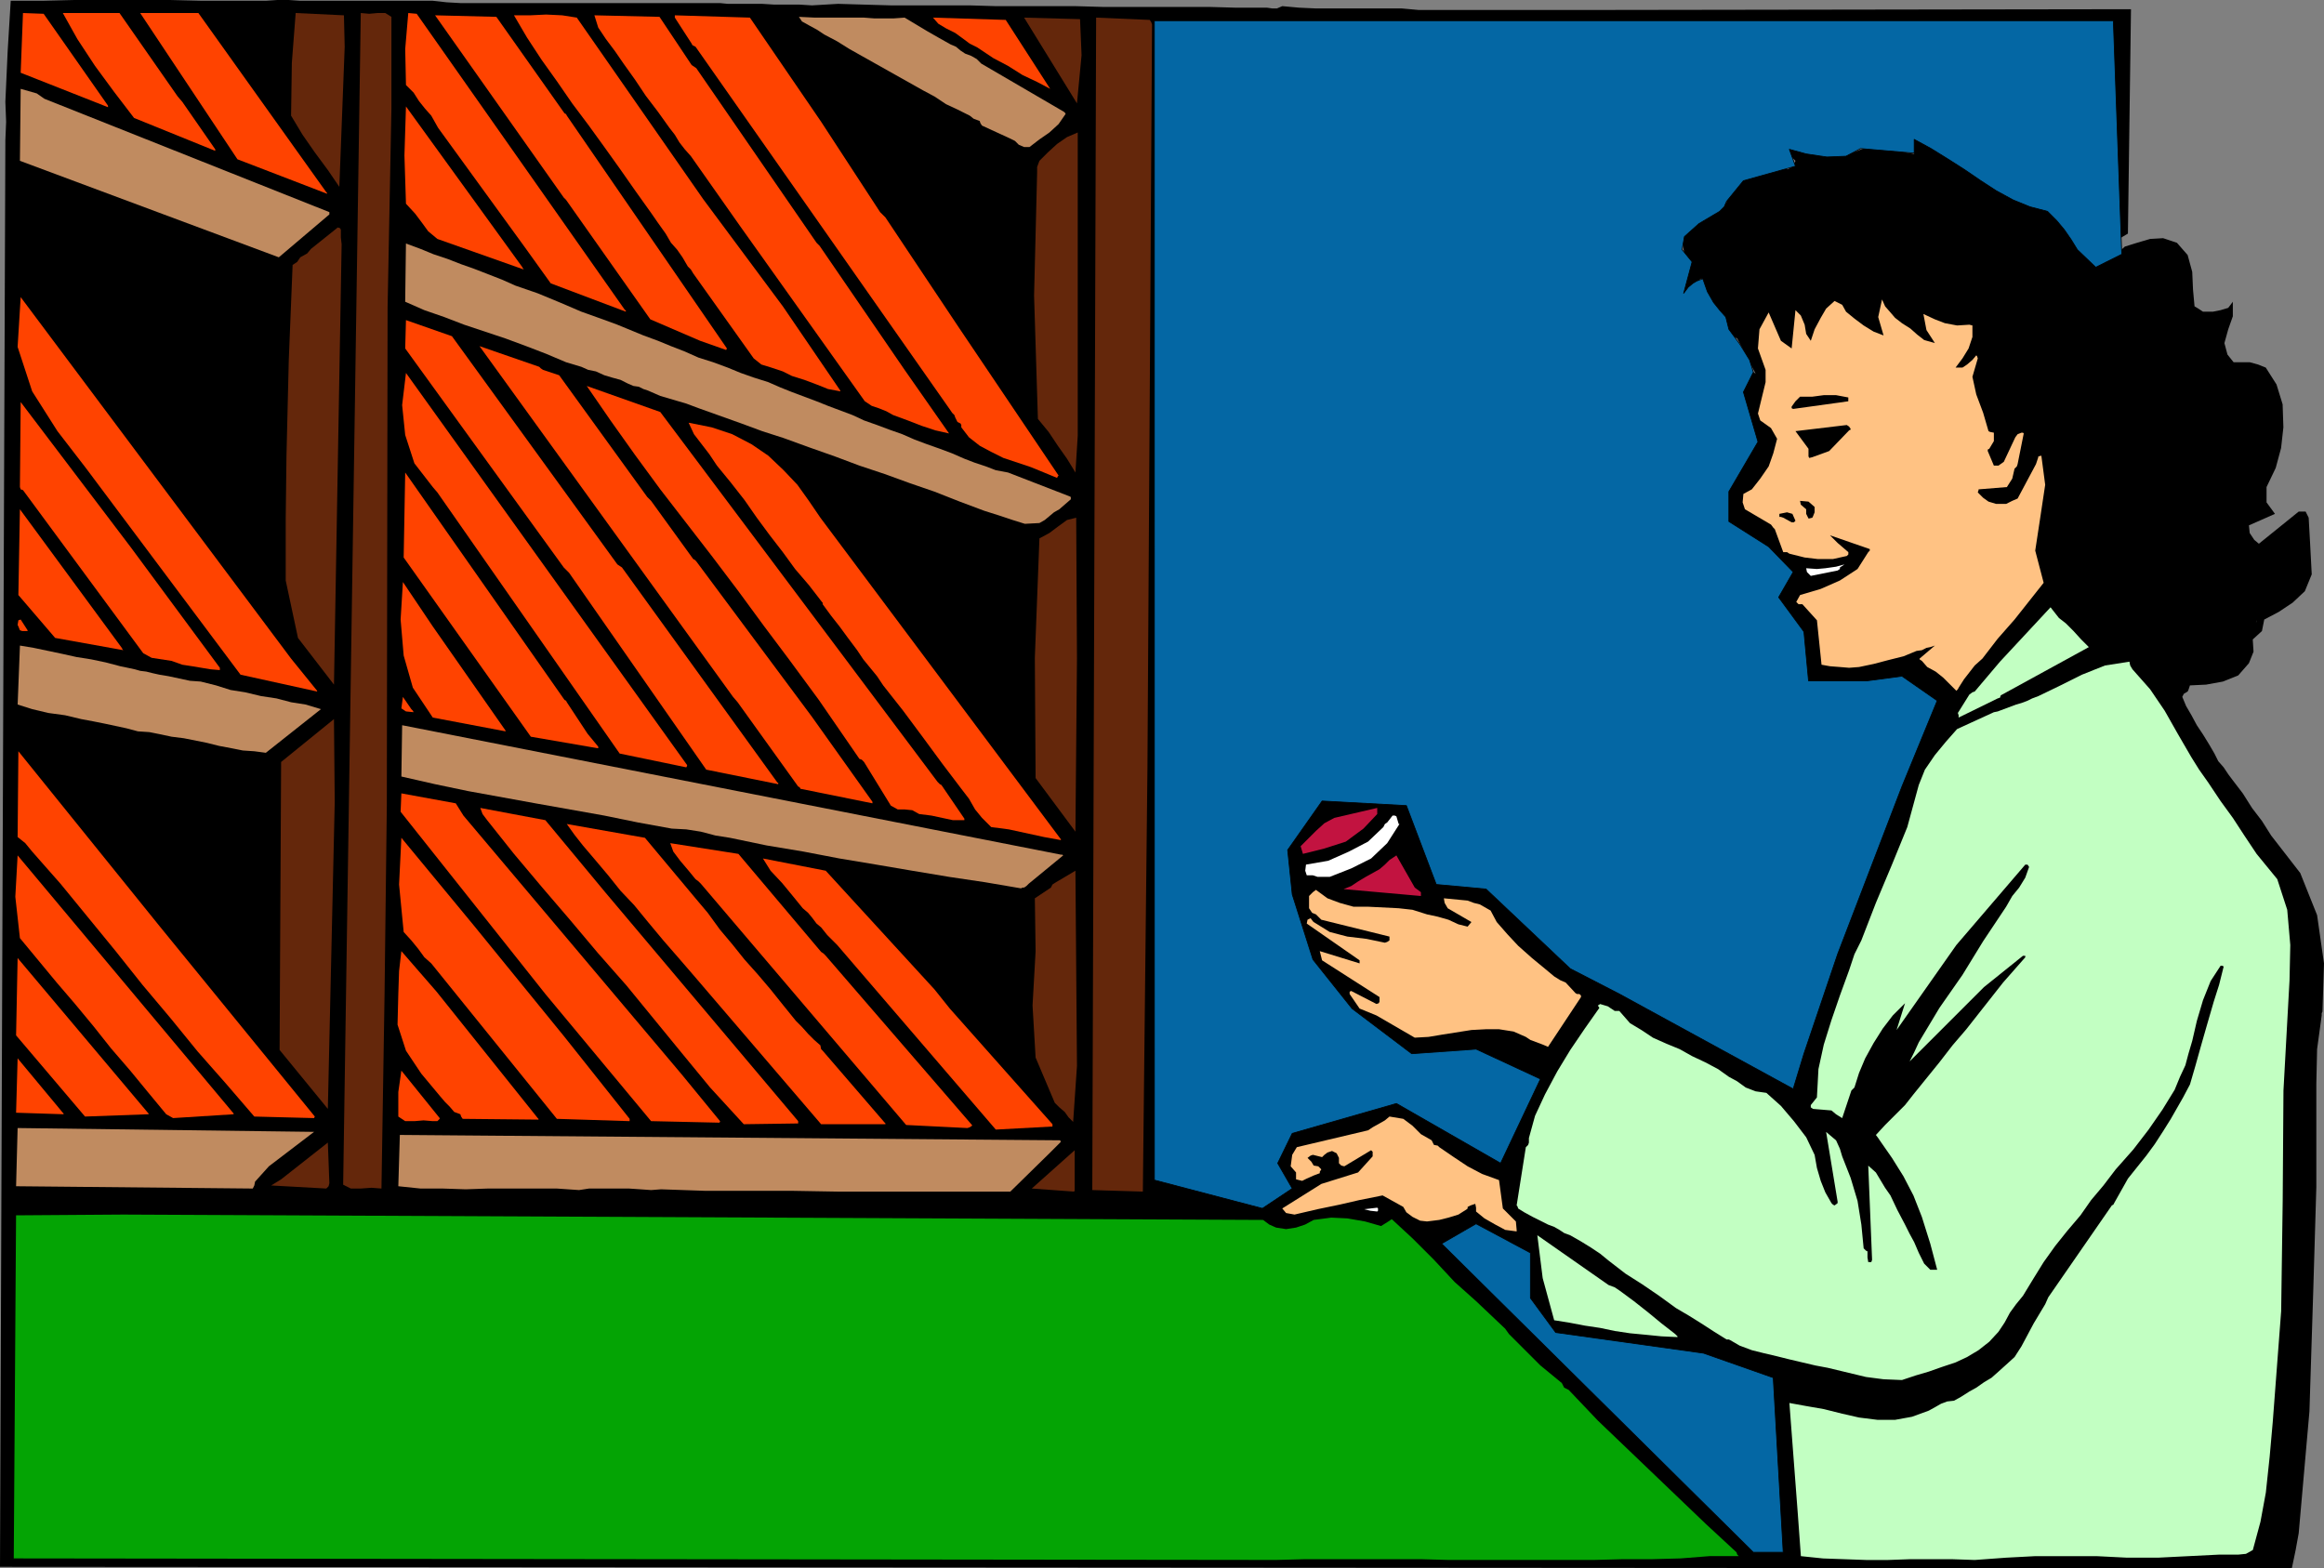 <?xml version="1.0" encoding="UTF-8" standalone="no"?>
<svg
   version="1.0"
   width="129.724mm"
   height="87.559mm"
   id="svg75"
   sodipodi:docname="Pharmacist.wmf"
   xmlns:inkscape="http://www.inkscape.org/namespaces/inkscape"
   xmlns:sodipodi="http://sodipodi.sourceforge.net/DTD/sodipodi-0.dtd"
   xmlns="http://www.w3.org/2000/svg"
   xmlns:svg="http://www.w3.org/2000/svg">
  <rect width="100%" height="100%" fill="#808080" stroke="none"/>
  <sodipodi:namedview
     id="namedview75"
     pagecolor="#ffffff"
     bordercolor="#000000"
     borderopacity="0.25"
     inkscape:showpageshadow="2"
     inkscape:pageopacity="0.0"
     inkscape:pagecheckerboard="0"
     inkscape:deskcolor="#d1d1d1"
     inkscape:document-units="mm" />
  <defs
     id="defs1">
    <pattern
       id="WMFhbasepattern"
       patternUnits="userSpaceOnUse"
       width="6"
       height="6"
       x="0"
       y="0" />
  </defs>
  <path
     style="fill:#000000;fill-opacity:1;fill-rule:evenodd;stroke:none"
     d="m 370.387,78.855 -3.555,-2.585 h -0.323 l -0.485,0.162 -0.485,5.171 h -0.323 l -0.162,0.162 -1.778,-0.808 -0.808,-1.131 -1.293,-1.293 -0.97,-1.454 v -2.747 l 0.323,-3.07 0.485,-1.616 0.485,-1.454 -1.454,-1.616 -1.293,-1.454 -0.646,-1.616 v -2.101 l -3.232,4.04 -0.485,-0.162 -0.323,-0.323 -0.646,-4.201 0.97,-4.363 -2.262,-2.424 -0.808,-2.262 0.485,-2.262 1.778,-2.262 2.262,-2.101 2.262,-1.777 2.586,-1.454 1.778,-3.232 3.07,-2.747 3.555,-1.777 4.04,-1.131 0.485,0.162 0.323,-0.162 -2.101,-1.454 v -0.485 l -0.162,-0.323 v -0.646 l 0.162,-0.485 2.586,-0.646 h 2.262 2.262 l 2.586,0.646 4.525,0.97 4.686,-1.293 4.525,-1.293 4.525,0.808 0.485,-0.162 v -0.485 l 1.616,-0.646 1.778,-0.162 1.939,0.485 1.616,0.646 2.262,1.293 1.939,1.454 2.101,1.293 2.586,0.485 1.293,0.97 1.131,0.646 0.97,0.97 1.131,0.97 1.293,0.97 1.454,0.97 1.616,0.646 1.778,0.485 0.485,0.485 0.162,0.323 1.616,0.323 1.293,0.646 1.454,0.646 1.293,0.162 1.778,0.808 1.454,0.97 1.131,1.293 0.808,1.454 1.454,2.585 0.97,2.262 0.97,0.97 1.293,0.323 5.979,-3.555 0.646,-47.345 -112.958,0.162 h -4.848 -4.525 -4.686 -4.686 -4.848 -4.525 -4.686 -4.525 l -3.555,-0.323 h -3.878 -3.555 -3.555 -3.555 -3.555 l -3.555,-0.162 -3.555,-0.323 -1.131,0.485 h -0.97 l -1.131,-0.162 h -0.97 -5.656 l -5.656,-0.162 h -5.656 -5.656 -5.656 -5.494 l -5.656,-0.162 h -5.656 -5.494 -5.656 l -5.494,-0.162 h -5.494 -5.656 -5.494 l -5.656,-0.162 -5.494,-0.162 -2.747,0.162 -2.747,0.162 -2.586,-0.162 h -2.747 -2.586 l -2.586,-0.162 h -2.747 -2.586 -1.939 l -1.616,-0.162 h -1.778 -1.778 -5.818 -5.656 -5.656 -5.494 -5.656 -5.494 -5.656 -5.818 -3.07 -2.909 L 94.213,0.485 91.304,0.162 H 88.234 85.002 81.77 78.538 75.467 72.397 69.165 65.933 63.347 L 60.923,0 H 58.499 L 56.075,0.162 H 49.288 42.662 L 35.875,0 H 29.088 22.462 15.675 L 8.888,0.162 H 2.262 L 1.616,10.826 1.131,21.491 1.293,25.692 1.131,29.57 0,330.608 l 483.507,0.323 0.808,-3.878 0.646,-3.555 2.262,-25.692 0.808,-25.531 0.646,-21.814 v -21.814 l 0.162,-7.271 0.97,-7.11 v -0.485 l 0.162,-0.323 0.323,-10.18 -1.454,-10.18 -3.555,-8.887 -6.141,-7.918 -1.939,-3.07 -2.101,-2.747 -1.939,-3.07 -2.101,-2.747 -0.97,-1.293 -0.97,-1.454 -1.131,-1.293 -0.808,-1.616 -1.131,-1.939 -1.293,-2.101 -1.293,-1.939 -1.131,-2.101 -1.131,-1.939 -0.808,-1.939 0.323,-0.646 0.808,-0.485 0.162,-0.323 0.323,-0.97 3.394,-0.162 3.555,-0.646 3.232,-1.293 2.262,-2.585 0.97,-2.424 -0.162,-2.585 1.939,-1.777 0.485,-2.424 3.07,-1.616 2.909,-1.939 2.586,-2.424 1.454,-3.555 -0.323,-6.14 -0.323,-5.817 -0.646,-1.293 h -1.454 l -8.403,6.787 -0.97,-0.808 -0.97,-1.454 -0.162,-1.616 5.494,-2.424 -1.778,-2.424 v -3.232 l 1.939,-4.04 1.131,-4.201 0.485,-4.363 -0.162,-4.848 -1.293,-4.201 -2.262,-3.555 -1.616,-0.646 -1.778,-0.485 h -1.616 -1.778 l -1.293,-1.616 -0.646,-2.424 0.808,-2.909 0.97,-2.747 v -1.616 -1.454 l -0.97,1.293 -1.616,0.485 -1.616,0.323 h -2.101 l -0.97,-0.646 -0.808,-0.485 -0.323,-3.555 -0.162,-3.717 -0.97,-3.555 -2.262,-2.585 -2.909,-0.97 -2.747,0.162 -2.747,0.808 -2.586,0.808 -1.778,1.616 -1.454,0.97 -1.293,0.646 h -1.293 l -1.293,-0.323 -0.97,-0.646 -1.293,-1.616 -1.131,-1.777 -0.97,-1.939 -0.646,-1.939 -0.646,-0.646 -0.485,-0.646 -1.293,-0.97 -1.616,-0.323 -1.454,-0.323 -1.454,-0.808 -3.07,-0.646 -2.424,-1.777 -2.262,-1.939 -2.424,-1.616 -2.424,-1.616 -2.586,-0.97 -2.586,-1.131 -1.939,-1.939 -2.101,-0.646 -1.616,-0.808 -1.454,-0.646 -1.454,-0.485 0.97,3.393 -2.747,-0.485 -2.586,-0.97 -2.747,-0.485 -3.07,0.97 -2.586,0.97 -2.747,0.485 h -2.747 l -2.586,-0.485 -1.778,-0.808 -1.454,-0.323 -1.778,-0.323 h -1.616 l 1.778,1.293 1.616,1.616 -0.485,1.131 -1.131,0.646 -2.747,-0.162 -3.07,0.485 -2.586,0.97 -2.262,1.454 -1.939,1.777 -0.323,2.424 -1.778,1.939 -1.778,0.646 -1.454,0.97 -1.293,0.97 -1.616,0.808 -1.454,2.585 0.485,3.07 0.97,1.616 v 2.101 l -0.97,2.101 -0.485,2.747 0.808,-0.162 0.485,-0.808 0.485,-0.485 0.485,-0.162 0.808,-0.808 0.808,-0.97 h 0.485 v 0 l 0.808,3.555 1.939,3.07 0.808,0.323 0.485,0.162 v 10.342 l 0.808,-1.616 0.162,-1.777 0.485,-0.97 0.808,-0.97 0.323,0.162 0.646,0.323 z"
     id="path1" />
  <path
     style="fill:#ffc283;fill-opacity:1;fill-rule:evenodd;stroke:none"
     d="m 372.488,80.632 v -2.585 l -1.616,-4.524 0.323,-4.04 1.939,-3.555 2.586,5.979 2.262,1.616 0.808,-8.079 1.131,1.131 0.808,1.939 0.323,1.939 0.97,1.454 0.808,-2.424 1.293,-2.424 1.131,-1.939 1.778,-1.616 1.616,0.808 0.808,1.454 1.778,1.454 1.939,1.454 2.101,1.293 2.101,0.808 -1.131,-3.878 0.808,-3.717 0.646,1.454 1.131,1.293 0.97,1.131 1.454,1.131 1.778,1.131 1.454,1.293 1.454,1.131 2.262,0.646 -1.778,-2.747 -0.646,-3.393 2.424,1.131 2.101,0.808 2.586,0.485 2.586,-0.162 0.646,0.162 v 0 2.424 l -0.808,2.424 -1.293,2.101 -1.454,1.939 h 1.454 l 0.97,-0.646 1.131,-0.97 0.808,-0.97 0.162,0.162 0.162,0.485 -1.131,3.878 0.808,3.717 1.454,3.878 1.131,3.878 0.323,0.162 0.808,0.162 v 1.777 l -0.97,1.616 -0.323,0.162 v 0.323 l 1.293,3.07 h 0.97 l 1.131,-0.808 2.424,-5.171 0.485,-0.646 0.808,-0.323 h 0.323 l 0.162,0.162 -1.293,6.463 -0.162,0.485 -0.485,0.485 -0.485,2.101 -1.131,1.777 -5.979,0.485 v 0.162 l -0.162,0.485 1.131,1.131 1.131,0.808 1.616,0.485 h 2.101 l 1.293,-0.646 1.131,-0.485 3.878,-7.271 0.485,-1.454 v -0.162 l 0.646,-0.162 0.808,6.14 -0.97,6.463 -1.131,7.433 1.778,6.787 -3.07,3.878 -3.07,3.878 -3.555,4.04 -3.232,4.201 -1.616,1.454 -1.131,1.454 -1.131,1.454 -1.131,1.777 -0.162,0.323 -0.323,0.323 -1.454,-1.454 -1.293,-1.293 -1.616,-1.293 -1.778,-0.97 -1.131,-1.293 -0.485,-0.323 v -0.162 l 3.232,-2.747 -0.97,0.323 -0.808,0.162 -0.97,0.485 -1.131,0.162 -2.747,1.131 -3.232,0.808 -3.07,0.808 -3.07,0.646 -2.101,0.162 -1.939,-0.162 -2.101,-0.162 -1.778,-0.323 -0.97,-9.372 -3.07,-3.393 h -0.808 l -0.485,-0.485 0.808,-1.454 4.363,-1.293 4.04,-1.777 3.717,-2.424 2.262,-3.555 0.323,-0.323 v -0.323 l -8.403,-2.909 1.616,1.616 2.262,1.939 v 0.485 l -0.323,0.323 -2.909,0.646 h -3.232 l -2.747,-0.323 -3.232,-0.808 -0.485,-0.323 h -0.808 l -1.778,-4.848 -0.323,-0.323 -0.485,-0.646 -5.494,-3.232 -0.485,-1.454 0.162,-1.777 1.778,-0.97 1.778,-2.262 1.778,-2.585 0.97,-2.747 0.808,-3.07 -1.293,-2.262 -2.262,-1.616 -0.485,-1.454 z"
     id="path2" />
  <path
     style="fill:#c2ffc2;fill-opacity:1;fill-rule:evenodd;stroke:none"
     d="m 483.022,206.832 0.162,-7.433 -0.646,-7.433 -2.101,-6.463 -4.363,-5.332 -2.586,-3.878 -2.424,-3.716 -2.586,-3.555 -2.586,-3.878 -1.939,-2.747 -1.616,-2.585 -2.909,-5.009 -2.747,-4.848 -3.07,-4.524 -3.717,-4.201 -0.485,-0.808 -0.162,-0.808 -5.171,0.808 -4.848,1.939 -4.525,2.262 -4.686,2.262 -1.293,0.485 -0.97,0.485 -1.293,0.485 -1.131,0.323 -1.293,0.485 -1.293,0.485 -1.293,0.485 -0.808,0.162 -7.757,3.555 -2.424,2.747 -2.262,2.747 -2.101,3.07 -1.293,3.232 -2.424,8.887 -3.232,7.918 -3.394,8.079 -3.07,7.918 -1.454,2.909 -1.131,3.393 -1.939,5.332 -1.778,5.171 -1.616,5.171 -1.131,5.171 -0.162,3.07 -0.162,2.909 -1.293,1.616 v 0.485 l 0.485,0.323 3.878,0.323 0.97,0.808 1.293,0.808 1.778,-5.332 0.162,-0.485 0.646,-0.646 0.97,-3.07 1.293,-3.07 1.778,-3.232 1.939,-3.07 2.101,-2.747 2.586,-2.585 -1.778,5.656 12.605,-17.936 14.544,-16.967 h 0.485 l 0.323,0.485 -0.808,2.262 -1.293,2.101 -1.454,1.777 -1.293,2.262 -4.848,7.271 -4.363,7.11 -4.848,6.948 -4.363,7.271 -0.97,2.101 -0.97,1.939 15.675,-15.674 8.242,-6.625 h 0.485 v 0.323 l -4.686,5.332 -7.757,9.857 -2.909,3.393 -2.747,3.555 -2.747,3.393 -2.747,3.393 -1.778,2.262 -2.101,2.101 -2.101,2.101 -1.939,2.101 0.485,0.646 0.323,0.485 2.586,3.717 2.424,3.878 2.101,4.04 1.778,4.524 1.778,5.656 1.454,5.494 h -1.454 l -1.293,-1.293 -1.131,-2.262 -0.97,-2.262 -0.97,-1.777 -0.97,-1.939 -1.616,-3.07 -1.454,-3.07 -1.131,-1.616 -0.97,-1.616 -0.97,-1.616 -1.616,-1.454 0.808,19.875 -0.162,0.485 h -0.646 l -0.162,-0.97 v -1.293 l -0.323,-0.162 -0.485,-0.485 -0.485,-5.009 -0.808,-5.009 -1.454,-4.848 -1.778,-4.524 -0.485,-1.616 -0.808,-1.777 -2.101,-1.777 2.424,14.704 v 0.323 l -0.646,0.485 -0.323,-0.162 -0.323,-0.323 -1.293,-2.262 -0.97,-2.424 -0.808,-2.747 -0.485,-2.747 -1.778,-3.717 -2.586,-3.393 -2.747,-3.232 -3.07,-2.747 -2.262,-0.323 -2.101,-0.808 -1.778,-1.293 -1.778,-0.97 -2.262,-1.616 -2.747,-1.454 -2.747,-1.293 -2.586,-1.454 -2.747,-1.131 -2.909,-1.293 -2.424,-1.616 -2.424,-1.454 -2.262,-2.585 h -0.485 -0.485 l -1.454,-0.97 -1.616,-0.485 -0.485,0.323 0.323,0.485 -3.07,4.363 -3.07,4.524 -2.747,4.524 -2.586,4.848 -2.101,4.524 -1.293,4.686 v 0.485 0.485 l -0.162,0.485 -0.485,0.485 -1.939,12.281 0.162,0.162 0.162,0.485 1.293,0.808 1.778,0.97 1.616,0.808 1.616,0.808 1.293,0.485 1.131,0.646 0.97,0.646 1.293,0.485 2.262,1.293 2.101,1.293 1.939,1.293 1.778,1.454 3.555,2.747 3.555,2.262 3.555,2.424 3.555,2.585 2.747,1.616 2.586,1.616 2.747,1.777 2.586,1.616 h 0.485 l 0.323,0.162 1.939,1.131 2.586,0.97 2.586,0.646 2.747,0.646 2.586,0.646 2.747,0.646 2.747,0.646 2.586,0.485 4.04,0.97 4.04,0.97 3.717,0.485 3.878,0.162 2.909,-0.97 2.747,-0.808 2.747,-0.97 2.909,-0.97 2.424,-1.131 2.424,-1.454 2.262,-1.777 1.939,-2.101 1.293,-1.939 1.131,-2.101 1.293,-1.777 1.454,-1.777 2.262,-3.717 2.101,-3.393 2.424,-3.393 2.586,-3.232 2.747,-3.232 2.262,-3.232 2.586,-3.07 2.586,-3.393 3.717,-4.201 3.232,-4.201 2.909,-4.201 2.586,-4.201 1.131,-2.747 1.131,-2.424 0.646,-2.424 0.808,-2.747 0.97,-4.201 1.293,-4.363 1.616,-4.04 2.101,-3.232 h 0.323 l 0.323,0.162 -0.97,3.878 -1.131,3.555 -1.454,5.009 -1.293,4.524 -1.131,4.04 -1.131,3.878 -1.454,2.747 -1.293,2.262 -1.293,2.262 -1.616,2.585 -1.778,2.747 -1.778,2.424 -1.939,2.424 -1.939,2.424 -2.909,5.171 -0.162,0.323 -0.323,0.162 -13.413,19.39 -0.646,1.454 -0.97,1.616 -1.454,2.424 -1.293,2.424 -1.293,2.424 -1.454,2.262 -1.778,1.616 -1.616,1.454 -1.454,1.293 -1.616,0.97 -1.616,1.131 -1.454,0.808 -1.778,1.131 -1.454,0.808 -1.454,0.162 -1.293,0.485 -1.131,0.646 -1.454,0.808 -3.555,1.293 -3.555,0.646 h -3.717 l -3.878,-0.485 -3.555,-0.808 -3.878,-0.97 -3.717,-0.646 -3.555,-0.646 1.778,23.43 0.646,8.887 4.686,0.485 4.525,0.162 4.525,0.162 h 4.686 l 4.525,-0.162 h 4.525 4.525 l 4.686,0.162 6.626,-0.485 6.141,-0.323 h 6.464 6.464 l 6.464,0.323 h 6.464 l 6.464,-0.323 6.464,-0.323 h 1.939 2.101 l 1.616,-0.162 1.454,-0.808 1.616,-5.979 1.131,-6.14 0.808,-7.595 0.646,-7.271 1.778,-23.43 0.323,-23.269 0.162,-23.269 z"
     id="path3" />
  <path
     style="fill:#ffffff;fill-opacity:1;fill-rule:evenodd;stroke:none"
     d="m 478.82,125.553 h -2.586 -2.262 l -2.262,-0.485 -2.101,-1.293 1.454,2.424 3.07,1.777 z"
     id="path4" />
  <path
     style="fill:#ffffff;fill-opacity:1;fill-rule:evenodd;stroke:none"
     d="m 475.911,130.886 h -1.616 l -1.293,-0.485 -1.131,-0.808 -1.131,-0.646 -0.323,-0.323 -0.485,-0.485 v 0.97 l 0.646,1.131 h 0.485 l 0.646,0.162 0.485,0.485 v 1.293 l 3.878,-0.97 v -0.323 z"
     id="path5" />
  <path
     style="fill:#c2ffc2;fill-opacity:1;fill-rule:evenodd;stroke:none"
     d="m 440.683,136.541 -1.616,-1.616 -1.616,-1.777 -1.616,-1.616 -1.454,-1.131 -1.778,-2.262 -2.101,2.262 -8.565,9.21 -5.333,6.302 -0.485,0.162 -0.646,0.485 -2.424,3.878 0.162,0.485 v 0.485 l 8.242,-4.04 0.485,-0.162 0.162,-0.485 z"
     id="path6" />
  <path
     style="fill:#000000;fill-opacity:1;fill-rule:evenodd;stroke:none"
     d="m 390.425,90.489 -0.323,-0.485 -0.485,-0.323 -10.827,1.293 2.747,3.717 v 1.616 l 0.162,0.323 0.646,-0.162 3.555,-1.293 4.202,-4.363 0.323,-0.162 z"
     id="path7" />
  <path
     style="fill:#000000;fill-opacity:1;fill-rule:evenodd;stroke:none"
     d="m 389.94,84.025 v -0.162 l -2.586,-0.485 h -2.586 l -2.424,0.323 h -2.586 l -0.97,0.97 -0.808,1.131 v 0.323 l 0.323,0.162 11.635,-1.616 v -0.323 z"
     id="path8" />
  <path
     style="fill:#ffffff;fill-opacity:1;fill-rule:evenodd;stroke:none"
     d="m 389.132,119.09 -1.778,0.485 -2.262,0.323 -1.778,0.162 -2.262,-0.162 0.162,0.808 0.808,0.808 5.656,-1.131 0.485,-0.323 v -0.323 z"
     id="path9" />
  <path
     style="fill:#000000;fill-opacity:1;fill-rule:evenodd;stroke:none"
     d="m 382.83,108.102 v -0.485 -0.646 l -1.293,-1.131 -1.778,-0.162 0.162,0.808 1.131,0.97 v 0.97 l 0.485,0.97 h 0.162 l 0.646,-0.162 0.162,-0.323 z"
     id="path10" />
  <path
     style="fill:#000000;fill-opacity:1;fill-rule:evenodd;stroke:none"
     d="m 378.79,109.879 -0.646,-1.454 -1.131,-0.323 -1.616,0.323 v 0.323 0.323 h 0.323 l 0.485,0.162 1.778,0.97 h 0.485 z"
     id="path11" />
  <path
     style="fill:#04a404;fill-opacity:1;fill-rule:evenodd;stroke:none"
     d="m 366.832,328.345 -0.323,-0.323 -0.162,-0.485 -6.464,-5.979 -22.786,-21.814 -6.141,-6.463 -0.97,-0.485 -0.485,-0.97 -4.525,-3.717 -6.626,-6.625 -0.808,-1.131 -6.141,-5.817 -4.525,-4.04 -4.363,-4.686 -4.525,-4.524 -4.363,-4.04 -0.97,0.646 -1.293,0.808 -3.394,-0.97 -3.717,-0.646 -3.394,-0.162 -3.717,0.485 -1.778,0.97 -1.939,0.646 -2.101,0.323 -2.101,-0.323 -1.454,-0.646 -1.293,-0.97 -240.461,-1.131 -22.624,0.162 -0.485,72.391 266.317,0.323 6.141,-0.162 h 6.141 5.818 6.302 6.141 l 5.818,0.162 h 6.141 6.302 6.141 6.141 5.979 l 6.141,-0.162 h 6.141 l 5.979,-0.162 6.141,-0.485 z"
     id="path12" />
  <path
     style="fill:#000000;fill-opacity:1;fill-rule:evenodd;stroke:none"
     d="m 362.792,41.043 h -0.323 v -0.162 l -0.162,0.162 v 0.646 h 0.162 z"
     id="path13" />
  <path
     style="fill:#c2ffc2;fill-opacity:1;fill-rule:evenodd;stroke:none"
     d="m 353.904,281.97 -0.323,-0.323 -0.162,-0.162 -2.909,-2.262 -2.747,-2.262 -3.07,-2.424 -3.07,-2.262 -0.97,-0.646 -1.293,-0.485 -15.029,-10.503 1.131,9.049 2.424,8.887 3.07,0.485 3.394,0.646 3.232,0.485 3.07,0.646 3.232,0.485 3.394,0.323 3.232,0.323 3.394,0.162 z"
     id="path14" />
  <path
     style="fill:#ffc283;fill-opacity:1;fill-rule:evenodd;stroke:none"
     d="m 333.542,210.387 v -0.323 l -0.323,-0.323 h -0.485 l -0.323,-0.162 -2.101,-2.262 -1.131,-0.485 -1.293,-0.808 -0.97,-0.808 -0.97,-0.808 -2.747,-2.262 -2.909,-2.585 -2.262,-2.424 -2.262,-2.585 -1.293,-2.424 -2.262,-1.293 -1.293,-0.323 -1.293,-0.485 -5.01,-0.485 0.162,0.97 0.646,1.131 5.01,2.909 -0.808,0.97 -1.939,-0.485 -2.101,-0.97 -2.262,-0.646 -2.262,-0.485 -3.07,-0.97 -2.909,-0.323 -3.232,-0.162 -3.232,-0.162 h -3.07 l -2.909,-0.808 -2.586,-0.97 -2.424,-1.777 -0.646,0.485 -0.808,0.808 v 2.585 l 0.646,0.97 0.808,0.323 1.131,1.131 14.382,3.555 v 0.323 0.485 l -0.485,0.323 -0.485,0.162 -3.878,-0.808 -4.04,-0.485 -3.717,-0.97 -3.394,-2.101 -0.162,-0.162 -0.485,-0.646 -0.646,0.323 -0.162,0.808 11.15,7.756 v 0.323 0.323 l -8.403,-2.585 0.485,1.939 12.12,7.756 v 0.485 0.485 l -0.162,0.323 -0.485,0.162 -5.333,-2.747 -0.323,0.162 v 0.485 l 2.101,3.07 3.555,1.454 8.08,4.686 2.909,-0.162 2.909,-0.485 3.07,-0.485 3.07,-0.485 3.07,-0.162 h 2.747 l 3.07,0.485 2.586,1.131 0.97,0.646 1.293,0.485 1.293,0.485 1.131,0.485 z"
     id="path15" />
  <path
     style="fill:#ffc283;fill-opacity:1;fill-rule:evenodd;stroke:none"
     d="m 319.968,259.509 -0.162,-1.777 -2.747,-2.747 -0.808,-5.979 -3.555,-1.293 -3.07,-1.616 -2.909,-1.939 -3.07,-2.101 -0.323,-0.323 -0.808,-0.162 -0.162,-0.323 -0.323,-0.646 -2.262,-1.293 -1.778,-1.777 -1.939,-1.454 -2.909,-0.485 -0.97,0.808 -1.131,0.646 -1.454,0.808 -0.97,0.646 -15.029,3.555 -0.97,1.616 -0.323,2.424 1.131,1.293 v 1.454 l 1.293,0.323 0.97,-0.485 1.454,-0.646 1.293,-0.485 v -0.323 l 0.323,-0.485 -0.646,-0.646 -0.97,-0.162 -0.485,-0.808 -0.808,-0.808 0.646,-0.485 0.485,-0.162 1.939,0.485 0.485,-0.485 0.646,-0.485 0.485,-0.162 0.485,-0.162 0.97,0.485 0.485,0.97 v 0.485 0.646 l 0.485,0.485 0.646,0.162 5.656,-3.393 0.323,0.323 v 0.162 0.485 0.323 l -3.07,3.393 -7.757,2.424 -8.242,5.171 0.808,0.97 1.778,0.323 4.848,-1.131 4.686,-0.97 4.202,-0.97 4.848,-0.97 4.363,2.424 0.646,1.131 1.293,0.97 1.616,0.808 1.454,0.162 2.586,-0.323 1.939,-0.485 2.101,-0.646 1.778,-1.131 0.162,-0.162 v -0.323 l 0.646,-0.323 0.97,-0.323 0.162,0.808 v 0.808 l 1.778,1.454 2.262,1.293 2.101,1.131 2.424,0.323 v -0.162 z"
     id="path16" />
  <path
     style="fill:#c21340;fill-opacity:1;fill-rule:evenodd;stroke:none"
     d="m 299.768,188.411 v -0.162 0 l -1.293,-0.97 -3.878,-6.787 -1.454,0.97 -0.97,0.97 -1.131,0.97 -1.454,0.808 -1.454,0.808 -1.616,0.97 -1.454,0.97 -1.616,0.646 16.322,1.454 v -0.323 z"
     id="path17" />
  <path
     style="fill:#ffffff;fill-opacity:1;fill-rule:evenodd;stroke:none"
     d="m 295.081,173.868 -0.485,-1.616 -0.323,-0.162 h -0.485 l -1.131,1.454 -0.485,0.323 -0.323,0.646 -3.232,3.07 -4.04,2.101 -4.363,1.939 -4.686,0.808 -0.162,1.293 0.323,0.97 h 1.293 l 0.97,0.323 h 1.293 1.293 l 4.525,-1.777 4.202,-2.101 3.394,-3.232 2.586,-4.04 z"
     id="path18" />
  <path
     style="fill:#ffffff;fill-opacity:1;fill-rule:evenodd;stroke:none"
     d="m 290.718,255.308 v -0.323 l -0.162,-0.162 -2.747,0.323 1.293,0.323 1.454,0.162 0.162,-0.162 z"
     id="path19" />
  <path
     style="fill:#c21340;fill-opacity:1;fill-rule:evenodd;stroke:none"
     d="m 290.556,171.282 v -0.323 -0.485 l -9.05,2.101 -2.101,1.131 -1.778,1.616 -1.454,1.454 -1.778,1.777 0.485,1.616 4.525,-1.131 4.525,-1.454 3.717,-2.747 2.909,-3.07 v -0.323 z"
     id="path20" />
  <path
     style="fill:#64270b;fill-opacity:1;fill-rule:evenodd;stroke:none"
     d="m 243.046,5.171 -0.162,-0.485 -0.323,-0.485 -11.312,-0.485 -0.808,247.39 10.666,0.323 0.97,-89.358 z"
     id="path21" />
  <path
     style="fill:#64270b;fill-opacity:1;fill-rule:evenodd;stroke:none"
     d="M 228.179,11.634 227.856,4.04 216.059,3.717 227.209,21.814 Z"
     id="path22" />
  <path
     style="fill:#64270b;fill-opacity:1;fill-rule:evenodd;stroke:none"
     d="m 227.209,224.929 -0.323,-41.205 -4.363,2.585 -0.485,0.323 -0.323,0.646 -3.394,2.262 0.162,11.15 -0.646,11.473 0.646,10.988 4.04,9.534 0.97,0.97 1.131,0.97 0.808,1.131 0.97,0.97 z"
     id="path23" />
  <path
     style="fill:#64270b;fill-opacity:1;fill-rule:evenodd;stroke:none"
     d="m 227.209,138.965 -0.162,-29.732 -1.939,0.485 -1.778,1.293 -1.939,1.454 -2.101,1.131 -0.97,25.208 0.162,25.369 8.403,11.311 z"
     id="path24" />
  <path
     style="fill:#64270b;fill-opacity:1;fill-rule:evenodd;stroke:none"
     d="M 227.371,91.943 V 27.955 l -2.262,0.97 -2.101,1.454 -1.939,1.777 -1.778,1.777 -0.485,1.293 v 1.131 l -0.646,26.016 0.808,26.016 2.262,2.747 1.939,2.909 1.939,2.747 1.778,2.909 z"
     id="path25" />
  <path
     style="fill:#64270b;fill-opacity:1;fill-rule:evenodd;stroke:none"
     d="m 226.725,251.107 v -8.403 l -9.05,8.079 8.888,0.646 0.162,-0.162 z"
     id="path26" />
  <path
     style="fill:#c08b60;fill-opacity:1;fill-rule:evenodd;stroke:none"
     d="m 225.917,104.87 -0.323,-0.162 -12.928,-5.009 -2.586,-0.485 -2.101,-0.808 -2.424,-0.808 -2.101,-0.808 -2.586,-1.131 -2.586,-0.97 -2.747,-0.97 -2.586,-0.97 -2.586,-1.131 -2.747,-0.97 -2.586,-0.97 -2.747,-0.97 -2.424,-1.131 -2.586,-0.97 -2.586,-0.97 -2.424,-0.97 -2.586,-0.97 -2.586,-0.97 -2.424,-0.97 -2.586,-1.131 -3.07,-0.97 -2.747,-0.97 -2.747,-1.131 -3.07,-1.131 -3.07,-0.97 -2.909,-1.293 -2.909,-1.131 -2.747,-1.131 -3.07,-1.131 -2.747,-1.131 -2.747,-1.131 -3.07,-1.131 -4.525,-1.616 -4.525,-1.939 -4.686,-1.939 -4.686,-1.616 -2.909,-1.293 -2.909,-1.131 -2.909,-1.131 -2.747,-0.97 -2.909,-1.131 -2.909,-0.97 -2.747,-1.131 -3.07,-1.131 -0.162,12.281 4.04,1.777 4.202,1.454 4.202,1.616 4.363,1.454 4.363,1.454 4.363,1.616 4.202,1.616 4.202,1.777 1.616,0.485 1.616,0.485 1.454,0.646 1.616,0.323 1.778,0.808 1.616,0.485 1.778,0.485 1.616,0.808 1.131,0.485 1.131,0.162 0.97,0.485 0.97,0.323 2.586,1.131 2.747,0.808 2.747,0.808 2.586,0.97 4.525,1.616 4.525,1.616 4.363,1.616 4.525,1.454 5.333,1.939 5.494,1.939 5.171,1.939 5.333,1.777 5.333,1.939 5.171,1.777 5.333,2.101 5.171,1.939 3.07,0.97 2.909,0.97 2.586,0.808 3.07,-0.162 1.131,-0.646 0.97,-0.808 0.97,-0.808 1.131,-0.646 2.424,-2.101 v -0.323 z"
     id="path27" />
  <path
     style="fill:#c08b60;fill-opacity:1;fill-rule:evenodd;stroke:none"
     d="m 224.462,23.592 -17.453,-10.18 -0.97,-0.97 -1.131,-0.646 -1.293,-0.485 -0.97,-0.646 -0.97,-0.808 -1.131,-0.485 -2.586,-1.454 -2.262,-1.293 -2.424,-1.454 -2.424,-1.454 -2.262,0.162 h -2.101 -2.101 l -2.101,-0.162 h -3.394 -3.555 -3.394 l -3.394,-0.162 0.646,0.97 1.454,0.808 1.778,0.97 1.454,0.97 2.747,1.454 2.586,1.616 2.586,1.454 2.586,1.454 2.586,1.454 2.586,1.454 2.586,1.454 2.586,1.454 2.424,1.293 2.424,1.616 2.424,1.131 2.586,1.293 0.808,0.646 1.293,0.485 0.162,0.485 0.323,0.485 5.979,2.747 0.97,0.485 0.808,0.808 1.131,0.485 h 1.131 l 2.101,-1.616 2.101,-1.454 1.939,-1.777 1.454,-2.101 v -0.162 z"
     id="path28" />
  <path
     style="fill:#c08b60;fill-opacity:1;fill-rule:evenodd;stroke:none"
     d="m 223.816,180.331 -138.976,-27.308 -0.162,10.826 7.11,1.616 6.949,1.454 7.11,1.293 7.11,1.293 7.272,1.293 7.272,1.293 7.11,1.454 7.11,1.293 3.07,0.162 3.07,0.485 3.07,0.808 3.07,0.485 7.757,1.616 7.757,1.293 7.595,1.454 7.757,1.293 7.595,1.293 7.757,1.293 7.595,1.131 7.595,1.293 0.323,-0.162 h 0.323 l 0.485,-0.323 0.485,-0.485 7.272,-5.979 -0.162,-0.162 z"
     id="path29" />
  <path
     style="fill:#c08b60;fill-opacity:1;fill-rule:evenodd;stroke:none"
     d="m 223.493,240.603 -139.137,-1.131 -0.323,10.826 4.686,0.485 h 4.686 l 4.848,0.162 4.686,-0.162 h 4.848 4.848 4.848 l 4.686,0.323 2.101,-0.323 h 2.101 1.939 1.939 2.424 l 2.424,0.162 2.262,0.162 2.101,-0.162 9.373,0.323 h 9.211 9.211 l 9.373,0.162 h 9.211 9.211 9.05 9.05 l 8.403,-8.241 2.262,-2.262 -0.162,-0.323 z"
     id="path30" />
  <path
     style="fill:#64270b;fill-opacity:1;fill-rule:evenodd;stroke:none"
     d="M 82.578,22.945 V 3.555 L 81.285,2.747 H 79.669 L 77.891,2.909 76.114,2.747 72.397,249.975 l 1.616,0.808 h 2.101 l 2.262,-0.162 2.101,0.162 0.646,-40.558 0.485,-40.235 0.162,-105.032 z"
     id="path31" />
  <path
     style="fill:#64270b;fill-opacity:1;fill-rule:evenodd;stroke:none"
     d="M 72.72,9.857 72.558,3.232 62.378,2.747 61.57,13.25 l -0.162,11.15 2.424,4.04 2.586,3.717 2.747,3.717 2.424,3.555 z"
     id="path32" />
  <path
     style="fill:#64270b;fill-opacity:1;fill-rule:evenodd;stroke:none"
     d="m 72.074,51.546 -0.162,-1.454 v -1.616 l -0.162,-0.323 -0.485,-0.162 -5.656,4.524 -0.808,0.97 -1.454,0.808 -0.646,0.97 -0.97,0.646 -0.808,20.037 -0.485,20.198 -0.162,13.25 v 13.089 l 2.586,12.119 7.595,9.857 z"
     id="path33" />
  <path
     style="fill:#64270b;fill-opacity:1;fill-rule:evenodd;stroke:none"
     d="m 70.619,169.182 -0.162,-17.451 -11.15,9.049 -0.323,60.757 10.181,12.442 z"
     id="path34" />
  <path
     style="fill:#64270b;fill-opacity:1;fill-rule:evenodd;stroke:none"
     d="m 69.488,249.652 -0.323,-8.564 -9.858,7.756 -2.101,1.293 11.635,0.646 0.485,-0.485 z"
     id="path35" />
  <path
     style="fill:#c08b60;fill-opacity:1;fill-rule:evenodd;stroke:none"
     d="M 69.488,44.76 9.373,20.845 7.757,19.714 4.363,18.744 4.202,33.933 58.822,54.293 69.488,45.244 v -0.323 z"
     id="path36" />
  <path
     style="fill:#c08b60;fill-opacity:1;fill-rule:evenodd;stroke:none"
     d="m 67.71,149.63 -3.232,-0.97 -3.07,-0.485 -3.07,-0.808 -3.232,-0.485 -3.394,-0.808 -3.07,-0.485 -3.07,-0.97 -3.232,-0.808 -2.262,-0.162 -2.262,-0.485 -2.262,-0.485 -1.939,-0.323 -1.454,-0.323 -1.293,-0.323 -1.293,-0.162 -1.131,-0.323 -3.07,-0.646 -3.07,-0.808 -3.07,-0.646 -3.07,-0.485 -2.909,-0.646 -3.07,-0.646 -3.07,-0.646 -2.909,-0.485 -0.485,12.442 3.07,0.97 3.394,0.808 3.555,0.485 3.394,0.808 2.586,0.485 2.424,0.485 2.262,0.485 2.262,0.485 2.424,0.646 2.424,0.162 2.424,0.485 2.262,0.485 2.586,0.323 2.424,0.485 2.424,0.485 2.586,0.646 2.586,0.485 2.424,0.485 2.424,0.162 2.424,0.323 z"
     id="path37" />
  <path
     style="fill:#c08b60;fill-opacity:1;fill-rule:evenodd;stroke:none"
     d="m 66.256,238.826 -62.539,-0.808 -0.323,12.281 49.934,0.485 0.323,-0.646 0.162,-0.808 2.909,-3.232 z"
     id="path38" />
  <path
     style="fill:#ff4300;fill-opacity:1;fill-rule:evenodd;stroke:none"
     d="m 223.816,177.1 -50.742,-67.867 -2.424,-3.555 -2.424,-3.393 -2.909,-3.07 -3.232,-3.07 -3.555,-2.424 -4.04,-2.101 -4.363,-1.454 -4.848,-0.97 1.131,2.424 1.616,2.101 1.616,2.101 1.616,2.424 2.909,3.555 2.909,3.717 2.586,3.716 2.747,3.717 2.747,3.555 2.586,3.555 2.909,3.393 2.747,3.555 0.162,0.162 v 0.323 l 1.778,2.424 1.778,2.262 1.778,2.424 1.939,2.585 1.293,1.939 1.454,1.777 1.454,1.777 1.293,1.939 4.202,5.332 4.202,5.656 4.04,5.494 4.04,5.332 1.616,2.101 1.293,2.262 1.454,1.777 1.939,1.939 3.717,0.485 3.717,0.808 3.717,0.808 3.555,0.646 z"
     id="path39" />
  <path
     style="fill:#ff4300;fill-opacity:1;fill-rule:evenodd;stroke:none"
     d="M 223.331,100.346 202.323,69.159 186.809,45.891 185.678,44.76 173.235,25.692 158.206,3.717 142.369,3.232 v 0.162 0.323 l 3.555,5.494 0.162,0.323 0.646,0.323 53.813,76.754 0.323,0.485 0.485,0.485 0.162,0.485 0.323,0.646 0.162,0.323 0.646,0.323 0.162,0.323 v 0.485 l 1.616,2.101 2.262,1.777 2.424,1.293 2.586,1.293 2.909,0.97 2.909,0.97 2.747,1.131 2.747,1.131 0.162,-0.323 z"
     id="path40" />
  <path
     style="fill:#ff4300;fill-opacity:1;fill-rule:evenodd;stroke:none"
     d="m 222.038,237.21 -21.654,-24.4 -3.232,-4.04 -22.947,-25.046 -13.251,-2.585 1.616,2.585 2.424,2.585 2.262,2.747 2.101,2.585 1.131,0.97 0.808,0.97 0.97,1.293 0.97,0.808 1.293,1.616 1.293,1.293 0.485,0.485 0.323,0.323 33.451,38.943 11.958,-0.646 v -0.162 z"
     id="path41" />
  <path
     style="fill:#ff4300;fill-opacity:1;fill-rule:evenodd;stroke:none"
     d="m 221.553,18.744 -9.373,-14.543 -15.352,-0.485 1.131,1.293 1.616,0.97 1.939,0.97 1.778,1.293 1.293,0.97 1.616,0.808 1.939,1.293 1.454,0.97 3.07,1.616 3.07,1.939 3.07,1.454 z"
     id="path42" />
  <path
     style="fill:#ff4300;fill-opacity:1;fill-rule:evenodd;stroke:none"
     d="m 204.909,237.21 -30.704,-35.549 -0.485,-0.485 -0.485,-0.323 -17.453,-20.683 -14.382,-2.262 0.646,1.777 1.454,1.939 1.778,2.101 1.454,1.777 0.646,0.485 0.485,0.485 43.309,50.9 12.928,0.646 0.485,-0.162 0.485,-0.323 v -0.162 z"
     id="path43" />
  <path
     style="fill:#ff4300;fill-opacity:1;fill-rule:evenodd;stroke:none"
     d="m 203.454,172.737 -4.848,-7.11 -0.323,-0.162 -0.485,-0.485 -58.499,-78.047 -15.514,-5.494 5.01,7.271 5.171,7.271 5.333,7.271 5.494,7.11 5.494,7.11 5.494,7.271 5.333,7.271 5.333,7.11 6.302,8.564 8.565,12.442 0.485,0.162 0.485,0.485 5.656,9.21 1.454,0.808 h 1.454 l 1.616,0.162 1.454,0.808 2.586,0.323 2.262,0.485 2.262,0.485 h 2.262 0.162 z"
     id="path44" />
  <path
     style="fill:#ff4300;fill-opacity:1;fill-rule:evenodd;stroke:none"
     d="m 200.222,91.458 -9.373,-13.412 -17.938,-26.177 -0.323,-0.323 -0.323,-0.323 -25.371,-36.842 -0.485,-0.323 -0.485,-0.323 -6.787,-10.18 -13.736,-0.323 0.808,2.585 1.616,2.424 1.939,2.585 1.778,2.585 2.424,3.393 2.262,3.393 2.586,3.393 2.424,3.393 1.131,1.454 0.97,1.616 1.131,1.454 1.293,1.454 10.342,14.704 26.341,37.003 1.454,0.97 1.454,0.485 1.616,0.646 1.454,0.808 3.07,1.131 2.909,1.131 2.909,0.97 z"
     id="path45" />
  <path
     style="fill:#ff4300;fill-opacity:1;fill-rule:evenodd;stroke:none"
     d="m 186.648,236.887 -13.09,-15.189 -0.323,-0.323 -0.162,-0.808 -1.293,-1.131 -1.293,-1.293 -1.293,-1.454 -1.293,-1.293 -2.747,-3.393 -2.586,-3.232 -2.747,-3.232 -2.747,-3.07 -2.586,-3.232 -2.586,-3.07 -2.586,-3.555 -2.586,-3.07 -10.666,-12.765 -16.483,-2.909 1.616,2.262 1.778,2.262 2.747,3.232 2.586,3.07 2.586,3.232 2.909,3.07 2.909,3.555 3.232,3.878 3.232,3.716 3.07,3.555 26.987,31.51 h 13.574 v -0.162 z"
     id="path46" />
  <path
     style="fill:#ff4300;fill-opacity:1;fill-rule:evenodd;stroke:none"
     d="m 184.062,169.182 -12.766,-17.936 -24.402,-32.802 -0.323,-0.323 -0.323,-0.162 -8.888,-12.281 -0.323,-0.323 -0.485,-0.485 -18.584,-25.692 -3.394,-1.131 -0.485,-0.323 -0.323,-0.323 -12.605,-4.363 53.49,74.007 0.97,1.131 12.766,17.775 0.323,0.162 0.162,0.323 15.19,3.07 z"
     id="path47" />
  <path
     style="fill:#ff4300;fill-opacity:1;fill-rule:evenodd;stroke:none"
     d="M 177.275,82.409 165.155,64.635 148.349,42.013 121.685,3.717 118.614,3.232 l -3.394,-0.162 -3.394,0.162 h -3.394 l 2.747,4.686 3.07,4.686 3.232,4.524 3.232,4.686 3.394,4.524 3.394,4.686 3.232,4.524 3.394,4.848 1.616,2.262 1.616,2.262 1.454,2.101 1.616,2.262 1.131,1.939 1.293,1.454 1.131,1.616 1.131,1.939 0.646,0.646 0.485,0.808 12.766,17.936 1.616,1.293 2.101,0.646 2.424,0.808 1.939,0.97 2.586,0.808 2.586,0.97 2.424,0.97 2.586,0.485 z"
     id="path48" />
  <path
     style="fill:#ff4300;fill-opacity:1;fill-rule:evenodd;stroke:none"
     d="m 168.387,236.564 -40.723,-48.315 -12.605,-15.189 -13.736,-2.585 0.485,1.293 0.97,1.293 5.656,7.11 5.979,7.11 5.818,6.787 5.979,7.11 5.979,6.787 5.818,7.11 5.818,7.11 5.979,7.271 7.11,7.756 11.474,-0.162 v -0.162 z"
     id="path49" />
  <path
     style="fill:#ff4300;fill-opacity:1;fill-rule:evenodd;stroke:none"
     d="m 164.024,165.142 -32.805,-45.406 -0.485,-0.323 -0.485,-0.323 -34.906,-48.153 -9.696,-3.393 -0.162,5.979 33.451,46.214 1.131,1.131 8.888,12.765 20.038,28.763 15.19,3.07 v -0.323 z"
     id="path50" />
  <path
     style="fill:#ff4300;fill-opacity:1;fill-rule:evenodd;stroke:none"
     d="M 153.358,73.522 119.584,24.4 119.422,24.077 119.099,23.915 104.717,3.555 91.789,3.232 l 27.149,38.458 0.162,0.162 0.323,0.323 17.776,25.208 10.504,4.524 5.494,1.939 z"
     id="path51" />
  <path
     style="fill:#ff4300;fill-opacity:1;fill-rule:evenodd;stroke:none"
     d="m 151.904,236.564 -8.08,-9.857 -46.056,-54.617 -1.616,-2.585 -11.474,-2.101 -0.162,3.878 30.542,38.458 22.301,26.823 14.382,0.323 0.162,-0.162 z"
     id="path52" />
  <path
     style="fill:#ff4300;fill-opacity:1;fill-rule:evenodd;stroke:none"
     d="m 144.955,161.426 -59.307,-82.733 -0.808,6.787 0.646,6.302 1.939,5.979 3.878,5.009 0.97,1.131 38.461,55.101 14.059,2.909 0.162,-0.323 z"
     id="path53" />
  <path
     style="fill:#ff4300;fill-opacity:1;fill-rule:evenodd;stroke:none"
     d="m 132.835,236.079 -13.736,-17.29 -19.069,-23.43 -15.352,-18.583 -0.485,9.857 0.97,10.018 1.616,1.777 1.454,1.777 1.293,1.777 1.454,1.293 26.502,32.802 15.352,0.485 v -0.323 z"
     id="path54" />
  <path
     style="fill:#ff4300;fill-opacity:1;fill-rule:evenodd;stroke:none"
     d="M 131.865,65.443 87.91,2.909 86.133,2.747 l -0.646,7.595 0.162,7.595 1.616,1.616 1.131,1.777 1.293,1.616 1.293,1.454 1.454,2.585 18.422,25.369 5.333,7.433 15.837,5.979 v -0.323 z"
     id="path55" />
  <path
     style="fill:#ff4300;fill-opacity:1;fill-rule:evenodd;stroke:none"
     d="m 126.209,157.548 -2.262,-2.747 -4.363,-6.625 -0.162,-0.323 -0.323,-0.162 -33.613,-47.991 -0.323,17.936 26.826,37.811 14.059,2.424 h 0.162 z"
     id="path56" />
  <path
     style="fill:#ff4300;fill-opacity:1;fill-rule:evenodd;stroke:none"
     d="m 113.443,235.917 -21.331,-26.662 -7.434,-8.564 -0.485,4.201 -0.162,4.848 -0.162,6.463 1.778,5.494 3.232,4.848 4.04,4.848 0.97,1.131 0.97,0.97 0.97,1.131 1.293,0.485 0.162,0.485 0.323,0.485 15.998,0.162 v -0.162 z"
     id="path57" />
  <path
     style="fill:#ff4300;fill-opacity:1;fill-rule:evenodd;stroke:none"
     d="m 110.211,56.394 -24.563,-33.933 -0.323,10.342 0.323,10.18 1.939,2.101 1.454,1.939 1.293,1.777 1.939,1.616 18.261,6.463 -0.162,-0.162 z"
     id="path58" />
  <path
     style="fill:#ff4300;fill-opacity:1;fill-rule:evenodd;stroke:none"
     d="m 106.656,154.154 -15.352,-21.976 -6.302,-9.372 -0.485,7.918 0.646,7.595 1.939,6.787 4.202,6.302 15.352,2.909 z"
     id="path59" />
  <path
     style="fill:#ff4300;fill-opacity:1;fill-rule:evenodd;stroke:none"
     d="m 92.758,235.917 -8.08,-10.018 -0.646,4.524 v 5.171 l 1.454,0.97 h 1.939 l 1.939,-0.162 1.939,0.162 h 0.97 l 0.485,-0.485 z"
     id="path60" />
  <path
     style="fill:#ff4300;fill-opacity:1;fill-rule:evenodd;stroke:none"
     d="m 86.779,149.63 -1.778,-2.585 -0.323,2.424 0.97,0.646 1.616,0.162 -0.162,-0.323 z"
     id="path61" />
  <path
     style="fill:#ff4300;fill-opacity:1;fill-rule:evenodd;stroke:none"
     d="M 68.842,40.558 41.854,2.747 H 29.573 l 20.523,30.863 18.907,7.271 v -0.162 z"
     id="path62" />
  <path
     style="fill:#ff4300;fill-opacity:1;fill-rule:evenodd;stroke:none"
     d="M 66.902,145.752 61.408,138.965 4.363,62.696 3.717,73.199 l 3.07,9.372 5.333,8.403 5.979,7.756 32.643,43.629 16.16,3.555 z"
     id="path63" />
  <path
     style="fill:#ff4300;fill-opacity:1;fill-rule:evenodd;stroke:none"
     d="m 66.418,235.594 -32.805,-40.235 -29.734,-36.842 -0.162,18.098 1.616,1.293 1.454,1.777 5.979,6.787 5.818,7.11 5.818,7.11 5.656,7.11 5.979,7.11 5.656,6.948 5.979,6.787 5.979,6.948 12.605,0.323 z"
     id="path64" />
  <path
     style="fill:#ff4300;fill-opacity:1;fill-rule:evenodd;stroke:none"
     d="m 49.288,234.948 -45.571,-54.455 -0.485,8.726 0.97,8.726 3.878,4.686 3.878,4.686 3.878,4.524 3.878,4.686 3.717,4.686 4.04,4.686 3.717,4.524 3.878,4.686 1.454,0.808 12.766,-0.808 z"
     id="path65" />
  <path
     style="fill:#ff4300;fill-opacity:1;fill-rule:evenodd;stroke:none"
     d="M 46.379,140.904 27.634,115.535 4.363,84.833 4.202,102.769 l 0.162,0.485 0.485,0.162 25.371,34.418 1.778,0.97 2.101,0.323 2.101,0.323 2.262,0.808 2.101,0.323 1.939,0.323 1.939,0.323 1.939,0.162 v -0.162 z"
     id="path66" />
  <path
     style="fill:#ff4300;fill-opacity:1;fill-rule:evenodd;stroke:none"
     d="M 45.41,31.51 38.461,21.491 37.491,20.36 25.21,2.747 H 13.251 l 3.07,5.494 3.717,5.656 4.04,5.494 4.202,5.494 17.13,6.948 z"
     id="path67" />
  <path
     style="fill:#ff4300;fill-opacity:1;fill-rule:evenodd;stroke:none"
     d="M 31.189,234.786 3.717,202.146 3.394,218.466 17.938,235.594 31.35,235.109 v -0.162 z"
     id="path68" />
  <path
     style="fill:#ff4300;fill-opacity:1;fill-rule:evenodd;stroke:none"
     d="m 25.694,136.703 -21.493,-29.247 -0.323,18.098 7.757,9.049 14.382,2.585 -0.162,-0.162 z"
     id="path69" />
  <path
     style="fill:#ff4300;fill-opacity:1;fill-rule:evenodd;stroke:none"
     d="M 22.786,22.299 9.211,2.909 4.848,2.747 4.363,15.351 22.786,22.622 v -0.162 z"
     id="path70" />
  <path
     style="fill:#ff4300;fill-opacity:1;fill-rule:evenodd;stroke:none"
     d="m 13.251,234.786 -9.534,-11.473 -0.323,11.473 10.019,0.323 v -0.162 z"
     id="path71" />
  <path
     style="fill:#ff4300;fill-opacity:1;fill-rule:evenodd;stroke:none"
     d="m 5.818,132.986 -1.454,-2.262 -0.485,0.162 -0.162,0.97 0.162,0.323 0.323,0.808 0.485,0.162 h 0.97 0.162 z"
     id="path72" />
  <path
     style="fill:#000000;fill-opacity:1;fill-rule:evenodd;stroke:#000000;stroke-width:0.162px;stroke-linecap:round;stroke-linejoin:round;stroke-miterlimit:4;stroke-dasharray:none;stroke-opacity:1"
     d="m 379.76,32.964 7.11,1.777 5.333,-1.131 5.656,-1.293 8.565,2.747 -1.293,-3.555 22.139,12.927 5.979,2.101 4.848,7.918 2.909,2.424 3.878,0.485 5.818,-3.555 5.494,-1.293 3.232,1.616 1.616,4.04 0.485,7.271 1.616,2.424 5.979,-1.131 -1.131,5.171 0.808,4.524 1.293,2.101 4.363,-0.485 4.363,1.939 1.293,6.625 v 5.494 l -1.293,6.948 -2.747,4.848 1.616,4.04 -5.171,2.424 2.586,5.656 2.586,1.293 6.787,-7.433 1.454,5.656 -0.646,7.756 -5.171,4.848 -3.717,1.777 -0.808,2.747 -1.939,2.909 0.485,2.262 -3.717,3.716 -8.888,2.101 -4.525,-0.485 -5.979,-4.848 -7.272,-3.393 -8.888,-6.787 -1.616,-6.463 -2.101,-7.271 2.101,-10.503 -0.646,-8.887 -2.586,-1.939 -2.747,6.302 0.808,-10.826 -3.07,1.616 -3.555,5.979 0.97,-4.686 -4.363,-10.18 1.293,-9.372 -2.747,2.585 0.485,-7.756 -5.656,0.323 -6.787,-2.747 v 4.363 l -4.848,-3.555 -3.555,-4.848 -1.293,6.463 -2.747,-0.808 -4.848,-4.848 -3.717,4.04 -1.616,1.616 -3.555,-3.232 -0.97,6.463 -4.363,-6.14 -5.01,7.595 -2.909,-2.747 -0.162,-5.171 -2.586,-0.485 -2.747,-6.463 -2.262,2.424 0.485,-4.04 -1.293,-3.232 2.586,-3.232 5.979,-2.747 1.293,-2.909 1.778,-2.909 4.202,-2.262 h 5.01 l 2.747,-1.293 z"
     id="path73" />
  <path
     style="fill:#0467a4;fill-opacity:1;fill-rule:evenodd;stroke:#000000;stroke-width:0.162px;stroke-linecap:round;stroke-linejoin:round;stroke-miterlimit:4;stroke-dasharray:none;stroke-opacity:1"
     d="M 243.531,4.363 H 445.854 l 1.778,49.284 -5.494,2.747 -3.878,-3.717 -1.293,-2.101 -1.454,-2.101 -1.616,-1.939 -1.939,-1.939 -3.717,-0.97 -3.555,-1.454 -3.555,-1.939 -3.232,-2.101 -3.555,-2.424 -3.555,-2.262 -3.394,-2.101 -3.555,-1.939 v 2.909 l -11.312,-0.97 -3.07,1.616 -4.04,0.162 -4.363,-0.646 -3.555,-0.97 1.293,3.555 -10.989,3.07 -3.555,4.363 -0.485,1.131 -0.97,0.97 -4.363,2.585 -3.07,2.747 -0.485,2.747 2.101,2.585 -1.778,6.625 0.97,-1.293 0.97,-0.808 0.808,-0.485 1.293,-0.485 0.97,2.747 1.293,2.262 1.293,1.616 1.293,1.454 0.646,2.585 2.262,3.07 2.101,3.393 0.808,2.585 -2.101,4.201 3.07,10.503 -6.141,10.503 v 6.302 l 8.403,5.332 5.171,5.332 -3.07,5.332 5.333,7.271 0.97,10.342 h 12.443 l 7.272,-0.97 7.434,5.171 -7.434,18.098 -13.574,35.388 -7.11,21.006 -2.262,7.433 -36.683,-20.037 -10.342,-5.332 -17.776,-16.805 -10.504,-0.97 -6.302,-16.643 -17.776,-0.97 -7.272,10.342 0.97,9.372 4.363,13.735 8.242,10.342 12.605,9.534 13.574,-0.97 13.574,6.302 -8.403,17.775 -21.978,-12.604 -21.978,6.302 -3.07,6.302 3.07,5.332 -6.302,4.201 -22.786,-5.979 z"
     id="path74" />
  <path
     style="fill:#0467a4;fill-opacity:1;fill-rule:evenodd;stroke:#000000;stroke-width:0.162px;stroke-linecap:round;stroke-linejoin:round;stroke-miterlimit:4;stroke-dasharray:none;stroke-opacity:1"
     d="m 304.131,262.418 65.771,65.12 h 6.302 l -2.101,-36.842 -14.706,-5.171 -31.189,-4.363 -5.333,-7.271 v -9.534 l -11.474,-6.14 z"
     id="path75" />
</svg>

